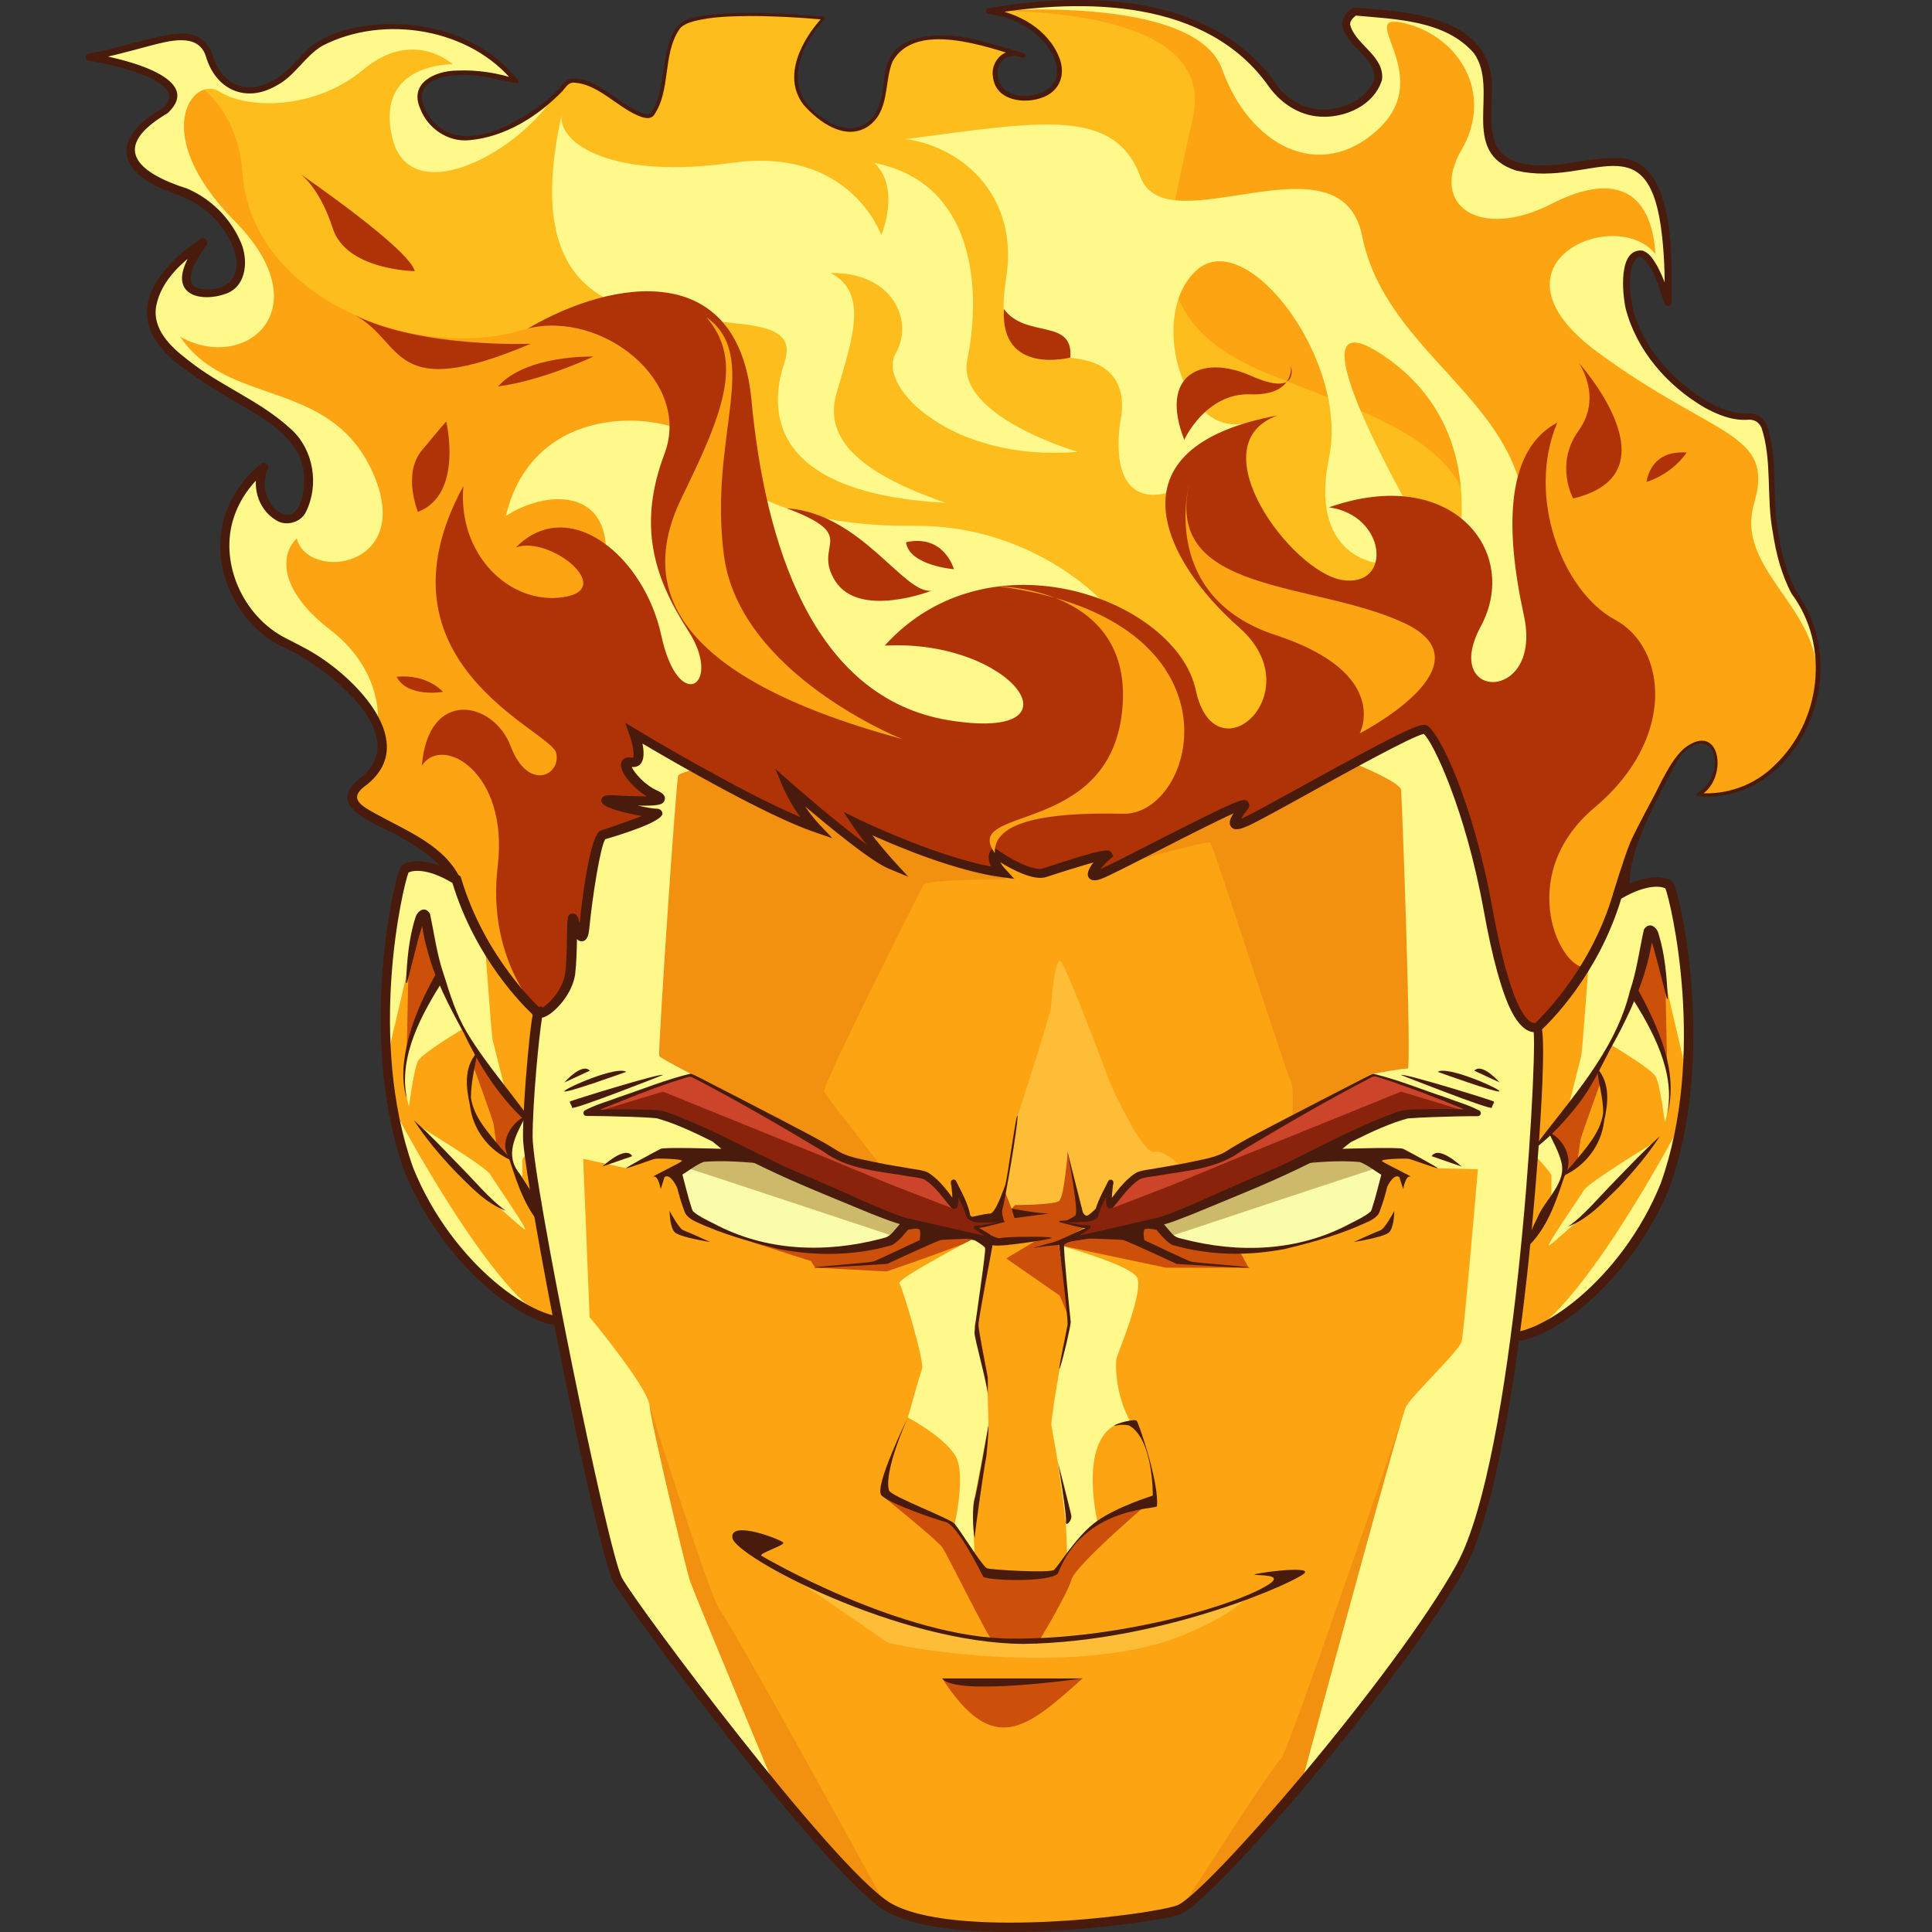 <?xml version="1.0" encoding="utf-8"?>

<svg version="1.1" id="Слой_1" xmlns="http://www.w3.org/2000/svg" xmlns:xlink="http://www.w3.org/1999/xlink" x="0px" y="0px"
	 viewBox="0 0 1024 1024" style="enable-background:new 0 0 1024 1024;" xml:space="preserve">
<rect x="0" y="0" width="1024" height="1024" fill="#333333" stroke="none"/>
<style type="text/css">
	.st0{fill:#FDBD1D;}
	.st1{fill:#FDA412;}
	.st2{fill:#FFF88B;}
	.st3{fill:#B03307;}
	.st4{fill:#491B0C;}
	.st5{fill:#CC4F0A;}
	.st6{opacity:0.22;fill:#CC4F0A;}
	.st7{opacity:0.3;fill:#FFF88B;}
	.st8{fill:#FAFCA9;}
	.st9{fill:#CCB969;}
	.st10{fill:#89230B;}
	.st11{fill:#CC4429;}
</style>
<g>
	<path class="st0" d="M961.2,373.4c-7.9,27.8-31.6,51-61.1,47.7c15.3-8.4,11.5-36-5-25.6c-16.5,10.4-37.8,79-37.8,79
		c18.3,28.2-19.2,84.9-19.2,84.9l-76.4,3.8L426.1,580l-145.9,7.2c0,0-51.7-49-38.3-121c-18.7-32.2-74.6-33.6-48.6-52.7
		c11-8.1,11.4-19.4,5.8-31c-7.7-15.8-26.9-32.1-46.4-40.9c-33.6-15.3-49-65-13-94.1c-9.7,21.4,21.4,44.4,23.7,9.2
		c2.3-35.2-39-40.6-71.9-69.6c-32.9-29.1,16.1-58.9,16.1-58.9S84.8,158.1,113,155c28.3-3.1,12.3-44.4-18.3-54.3
		C64.1,90.7,61.8,73.9,84,60.9c21.7-12.8-4.2-25.5-34.7-30.3c-0.7-0.1-1.4-0.2-2-0.3c2.4-0.5,4.7-0.9,6.9-1.4
		c32.4-7.1,51-17.9,57.4,2.2c6.9,21.4,29.8,23.7,49,0C179.6,7.4,245.4,6,273.7,43.3c-27.5-9.2-64.2-6.1-46.6,19.9
		c15,22.1,49.8,3.3,65.6-10.8c0,0,0-0.1,0-0.1c2.8-2.5,4.9-4.8,6.3-6.7c9.2-13,39,21.4,46.5,15.3c7.5-6.1,5.5-34.4,14-45.9
		c7.6-12.3,77.2-5.4,77.2-5.4s-28.2,29.1-6.8,49c21.4,19.9,38.3,9.9,39.8-16.1c1.5-25.5,27.2-28.2,69.9-13.9
		c-16.7-3.5-18,28.2,8.4,23.1c27.8-5.3,9.6-42.1-24-45.7C610.2-9,654.6,16.5,673,43.3c18.3,26.8,48.2,16.8,56.6,1.5
		c7.6-15.3-28.3-27.5-11.5-38.8c104,5.6,56.6,52.6,75,74.8c18.4,22.2,62-5.4,78,9.9c16.1,15.3,13,69.6,13,69.6s-11.4-41.3-20.9-19.9
		c-9.4,41.3,40.1,82.6,63,80.3c22.9-2.3,1.5,58.9,28.3,99.4C964.9,336,966.2,355.6,961.2,373.4z"/>
	<path class="st1" d="M462.5,522.8L426.1,580l-145.9,7.2c0,0-51.7-49-38.3-121c-18.7-32.2-74.6-33.6-48.6-52.7
		c11-8.1,11.4-19.4,5.8-31c-7.7-15.8-26.9-32.1-46.4-40.9c-33.6-15.3-49-65-13-94.1c-9.7,21.4,21.4,44.4,23.7,9.2
		c2.3-35.2-39-40.6-71.9-69.6c-32.9-29.1,16.1-58.9,16.1-58.9S84.8,158.1,113,155c28.3-3.1,12.3-44.4-18.3-54.3
		C64.1,90.7,61.8,73.9,84,60.9c21.7-12.8-4.2-25.5-34.7-30.3l4.9-1.7c0,0,69.6-2.6,74.4,63.4c4.8,66,93.5,101.2,151.3,81.7
		s113.7,0.6,96.6,92.4C359.3,358.3,462.5,522.8,462.5,522.8z"/>
	<path class="st1" d="M961.2,373.4c-7.9,27.8-31.6,51-61.1,47.7c15.3-8.4,11.5-36-5-25.6c-16.5,10.4-37.8,79-37.8,79
		c18.3,28.2-19.2,84.9-19.2,84.9l-76.4,3.8c-20.1-59.7-38.6-148.2-2.9-212.9c58.9-106.8-13.4-122.5-86.5-152.1
		c-73.1-29.6-51.8-77.2-39.8-137.2C644.6,1.2,523.8,6,523.8,6C610.2-9,654.6,16.5,673,43.3c18.3,26.8,48.2,16.8,56.6,1.5
		c7.6-15.3-28.3-27.5-11.5-38.8c104,5.6,56.6,52.6,75,74.8c18.4,22.2,62-5.4,78,9.9c16.1,15.3,13,69.6,13,69.6s-11.4-41.3-20.9-19.9
		c-9.4,41.3,40.1,82.6,63,80.3c22.9-2.3,1.5,58.9,28.3,99.4C964.9,336,966.2,355.6,961.2,373.4z"/>
	<path class="st2" d="M582.8,317.3c0,0-36.8-39.2-98.1-38.6s-98.2-17.9-107.4-38.7c-9.2-20.8-93-34.7-109.2,33.5
		c21.4-13.9,54.3-14.8,53.1,20.9s9.8,101,58.9,98.7s219.5,22.5,219.5,22.5L582.8,317.3z"/>
	<path class="st2" d="M571.3,239.5c0,0-65-18.8-58.6-49c6.4-30.1,7.7-92.9-49.4-104.2c14.4,13.2,3.8,38.3,3.8,38.3
		S450.8,77.5,388,86.3s-91.7-9.6-90.4-25.1c-11.9,54.6-4.2,93.5,42.2,103.6c46.4,10,84.7,1.3,75.9,27.6
		c-8.8,26.4-6.9,69.1,85.4,74.1c-35.8-12.6-65.9-29.5-57.8-57.8c8.2-28.3,17.6-53.4-3.1-64c32.6-0.6,44.6,25.1,34.5,42.7
		S504.6,245.1,571.3,239.5z"/>
	<path class="st2" d="M961.4,372.6c12.3-47.4-42.9-67.5-31.7-105.7c11.2-38.3-20.7-34.3-83.3-80.5c-62.6-46.2,9.5-78.1,31-51.8
		C875.6,105,859.5,89,822,108.2c-37.5,19.1-64.6,0.8-47.4-28.7c17.2-29.5-0.8-59.8-29.5-67c-28.7-7.2,16.7,26.7-14.4,55.8
		c-31.1,29.1-68.6,8.7-82.9-31.5C633.4-3.5,523.8,6,523.8,6C610.2-9,654.6,16.5,673,43.3c18.3,26.8,48.2,16.8,56.6,1.5
		c7.6-15.3-28.3-27.5-11.5-38.8c104,5.6,56.6,52.6,75,74.8c18.4,22.2,62-5.4,78,9.9c16.1,15.3,13,69.6,13,69.6s-11.4-41.3-20.9-19.9
		c-9.4,41.3,40.1,82.6,63,80.3c22.9-2.3,1.5,58.9,28.3,99.4c10.4,15.8,11.8,35.4,6.7,53.2C961.2,373.2,961.3,372.9,961.4,372.6z"/>
	<path class="st2" d="M593.8,222.9c0,0,7.6-27.4-20.7-32.4c-28.3-5-46.4-1.9-39.8-43.3c6.6-41.4-20.9-68.7-53.1-73.5
		c71.6-9.4,110.5-17,124.3,20.1S710.7,68.7,722,125.2s71.6,82.2,84.1,133.1s8.6,122.4,8.6,122.4s-68.2-6.3-68.2-8.2
		s23.9-71.6,23.9-71.6s22.6-70.3-35.2-111.1s13.8,82.9,13.8,82.9L729,298.2c0,0-35.3-4.1-24.6-55.6c10.7-51.5-43.3-122.4-69.7-99.8
		c-26.4,22.6-8.7,88,24.5,81.7C641,261.4,585,287.4,593.8,222.9z"/>
	<path class="st3" d="M285.7,536.3c0,0-27.9-27.3-21.9-77.3s-29.5-69.8-40.2-53.2c3.3-41.2,38-34.4,47.1-10.2
		c9.2,24.1,26.8,15.4,24.1,3.5c-2.7-12-100.1-47.8-49.2-141.5c-3.2,36.4,24.6,63.2,53,58.9c28.4-4.3-7.6-33-25.2-26.3
		c27.8-28.3,68,4.3,77.1,46.6s32.7,26.2,14.5-2.1s-27.3-55.7-12.8-94.2c14.5-38.5-33-76-72.4-66.4c45.7-26.8,111.5-36.4,118.5,38
		c7,74.4,31.6,157.9,104.9,169.7s33.2-43.4-34.3-39.6c55.7-61.6,154.7-24.1,164.9,23.6c10.2,47.6,62.1,1.1,23-33.2
		s-71.7-95.3,20.3-112.4c-42.8,15.5,7.5,83,34.3,87.2s23.6-34.3-7-38.5c65.3-23,101.8,23.6,80.4,63.2s33.1,40.7,22.9-5.9
		s-9.6-87.8,17.7-102.2c-16.6,39.1,2.7,89.4,30.5,104.4s32.7,63.2-10.7,99.6s-17.5,88.4-3.4,84.6c11.9,14.4,6.9,60,6.9,60
		s-129.9,43.2-127.9,41.8c2-1.4-418.8-34.4-418.8-34.4L285.7,536.3z"/>
	<path class="st2" d="M292.6,52.4c-20.4,30.2-76.3,59-84.9,19.8S240,34.1,240,34.1s-20.9-19.3-47.3,2.7
		c-26.3,22-62.3,20.9-76.3,11.8c-14-9.1-38.1,22,8.1,68.7c46.2,46.7,5.4,80.5-29,61.2c25.3,37.6,79.5,21.5,102.1,72
		c22.5,50.5-34.4,58-40.3,34.9c-8.6,8.1-10.2,26.9,17.7,48.4c28,21.5,25.3,48.4,25.3,48.4l-1,0.5c-7.7-15.8-26.9-32.1-46.4-40.9
		c-33.6-15.3-49-65-13-94.1c-9.7,21.4,21.4,44.4,23.7,9.2c2.3-35.2-39-40.6-71.9-69.6c-32.9-29.1,16.1-58.9,16.1-58.9
		S84.8,158.1,113,155c28.3-3.1,12.3-44.4-18.3-54.3C64.1,90.7,61.8,73.9,84,60.9c22.2-13-5.3-26-36.7-30.6
		c36.7-6.9,57.4-20.7,64.3,0.8c6.9,21.4,29.8,23.7,49,0C179.6,7.4,245.4,6,273.7,43.3c-27.5-9.2-64.2-6.1-46.6,19.9
		C242,85.3,276.8,66.5,292.6,52.4z"/>
	<path class="st4" d="M857,474.7c6.7-21,13.9-41.5,23.9-61.2c3.3-6,6.6-12.3,11.8-16.9c19.7-15.3,23.8,17.3,7.8,25.4
		c0,0-0.3-1.7-0.3-1.7c14.7,1.3,29.8-4.1,40.3-14.6c24.7-23.3,29.6-63.5,9.1-91c-5.4-10.1-8.3-21.4-10-32.7
		c-3.5-18.4-0.2-37.9-6-55.4c-1.6-3.2-4.2-4.5-7.7-4.1c-8.2,0.4-15.6-2.8-22.3-6.4c-19.8-11.5-36.2-30.2-42-52.7
		c-1.7-8-4.1-31.8,8.9-30.6c4.2,1.5,5.7,4.8,7.8,8.1c3.3,6.1,5.5,12.5,7.5,19.1l-3.7,0.4c0.5-11.5,0.1-23.2-1.1-34.7
		c-6.7-62.6-37.5-26.3-77.1-35.2c-31.1-9.7-8.8-42.9-22.7-62.3c-15.2-17.6-41.7-18-63.3-20c0,0,1.3-0.3,1.3-0.3
		c-2.2,1.5-3.7,3.2-3.6,5.1c2.5,10.6,18.4,16.5,16.9,29.3c-4.6,15.1-23.5,22.1-38,18.8c-8.9-2-16.6-7.8-21.9-15.1
		C639.9-0.6,575-1,524.1,7.5c0,0-0.1-3-0.1-3c15.6,2,31.6,11,37.5,26.2c3.3,8.6,0.5,17.2-8.5,20.8c-9.7,3.9-25.2,2.1-26.7-10.6
		c-1.4-7.3,4.7-15.1,12.4-13.7c1.5,0.5,5.3,0.7,4.9,2.6c-0.2,0.7-0.9,1.1-1.6,0.8c-18.6-5.7-56.6-19.8-68.9,1.9
		c-4.7,11.4-1.3,26.6-13.3,34.7c-12.1,7.6-26-2.6-34-11.8C414.5,40.5,425,21,436,9.1c0,0,0.5,1.3,0.5,1.3c-13-1.2-26.2-1.9-39.3-1.9
		c-9.8,0.1-19.7,0.3-29.2,2.7c-3,0.8-6.3,2-7.9,4.3c-9.1,13.5-4.3,32.4-13.6,45.7c-2.2,2.5-6,1.1-8.5,0c-11.6-5-21.7-17.3-34.6-17.4
		c-2.4,0.4-3.5,2.4-5.4,4.6c-13,13.4-30.3,24.2-49.2,25.9c-11.3,1.2-22.2-6.3-26.1-16.8c-6-13.7,8.1-20,19.5-20.1
		c10.9-0.5,21.7,1.3,31.9,4.6l-1.5,2c-23.1-29-69.3-36.6-101.8-19.7c-9.4,5.6-14.5,16.1-24.5,21.2c-16.1,9.2-32,2.1-37.2-15.7
		c-4.1-12.8-19.9-8-29.8-5.5c-10.4,2.8-21,5.7-31.7,7.8c0,0-0.1-3.8-0.1-3.8c12.2,1.5,62.6,12,41.3,31.7C58.3,78,72.1,91.3,99.3,100
		c12.1,5.2,22.2,15,27.7,27c4.9,9.6,4.3,25.1-7.9,28.9c-11.9,4.1-27.6,1-21.1-15.4c2-5.1,4.7-9.5,7.8-13.7l3,3.4
		c-11.4,7.7-23.4,18.1-26,32c-2.2,12.1,7.5,21.5,16.4,28.3c17.4,14.1,38.7,21.7,55.3,37.2c11.7,10.7,14.8,29.4,7.6,43.7
		c-2.6,5.5-10.6,7.8-15.8,4.3c-9.9-5.9-13.3-19-8.7-29l3.7,2.8c-9.2,7.4-16,17.7-18.6,29.2c-5.1,23.1,7.6,48.7,28.5,59.4
		c5.3,2.8,11.2,5.6,16.4,8.9c21.1,13.1,54.9,46.7,26.7,69c-10.3,7.2-2.8,11.1,5.2,15.5c16.2,9,37,16.9,45,35.3
		c-5.9,32,1.1,65.4,18,93.2c5.6,9.2,12.1,18.1,19.5,25.6l-1.7-0.6c-0.3-0.2,560-26.3,557.3-25.8C851.1,536.4,871.3,500.7,857,474.7
		L857,474.7z M857.5,474.6c14.6,24.9-5.5,64.1-19.4,85.6c0,0-557.7,29.4-557.7,29.4c-0.7,0.1-1.3-0.2-1.7-0.6
		c-8-8.1-14.6-17-20.5-26.5c-17.6-28.7-24.8-63.4-18.7-96.6c0,0,0.3,1.7,0.3,1.7c-5.9-10.1-15.9-17.3-26.4-23.2
		c-9.3-5.9-21.2-8.6-28.2-17.7c-3.4-5.6,2-11.8,6-14.5c29.2-23.3-20.9-60.8-42.3-69.7c-22.9-11.9-36.4-39.4-30.9-64.7
		c2.8-12.6,10.3-23.9,20.2-31.9c1-0.8,2.5-0.7,3.4,0.4c0.6,0.7,0.7,1.7,0.3,2.5c-3.7,7.8-0.8,18.6,6.6,22.9
		c9.5,5,12.5-8.4,12.6-15.7c1.6-20.7-17.7-32.2-33.5-41.4c-10.6-6.1-21.5-12.7-31.3-20.2c-16.6-12-25.1-28.3-12-47.1
		c5.9-8.5,13.6-15.2,22.1-20.7c2.2-1.4,4.7,1.4,3,3.4c-3.7,5.1-13.2,18.9-5.2,22.6c17.2,3.8,25.9-7.4,18.6-23.3
		c-3.9-8.8-10.8-16.3-18.9-21.4c-8.6-5.4-19.1-6.7-27.4-13c-18.9-14-6.3-28.6,9.7-37.6C102.6,43,56,33.3,47,32.2
		c-1.1-0.2-1.8-1.1-1.6-2.2c0.1-0.8,0.8-1.5,1.6-1.6c16.1-2.6,31.4-8.9,47.8-10.6c5.8-0.5,12.6,1.5,15.7,6.9c0,0,1.2,1.9,1.2,1.9
		l0.8,2C117,44.4,130,51,144.7,42.7c7.2-3.8,11.9-10.2,17.7-16c6.1-5.7,14.2-9.1,22.2-11.2c31.6-7.7,69.4,0.6,90,27
		c0.4,0.6,0.3,1.4-0.2,1.8c-11-1.9-19.4-5.3-32.2-4.4c-15.7,0.6-24.9,8.7-13.6,23.3c16.2,20,46.5,1.9,62.1-10.8
		c2-1.7,3.9-3.5,5.6-5.5c1.7-2.1,3.7-4.9,6.6-5.3c14-0.3,23.8,12.4,35.9,17.6c2.3,1,5,2,6.4,0.4c8.6-13.2,4.3-32.1,13.4-45.2
		c4.8-5.6,12.2-5.6,18.8-6.7c19.7-1.9,39.5-0.5,59.2,1.1c0.6,0,0.9,0.9,0.5,1.3c-14.6,15.7-22.7,39.1-0.8,52.5
		c10.5,8.3,24.7,7.4,29.4-6.5c2.4-5.8,2.6-12.1,3.4-18.3c1.3-6.4,5.1-12.7,11.3-15.5c20.2-8.4,42.6,0.1,62.3,6c0,0-0.9,2.3-0.9,2.3
		c-7.4-3.4-14.3,2.3-12.9,10c1.7,13.1,21.8,12.6,28.9,4.4c3-3.6,2.9-8.9,1.2-13.4c-5.5-14-20.7-22.5-35.2-24.2
		c-1.7-0.1-1.7-2.8-0.1-3C577.1-5,644.9-3.2,678.1,47c4.5,5,10.6,9,17.2,10.4c12.5,2.8,28.8-3.1,33.2-15.8
		c0.3-8.3-7.8-13.4-12.8-19.8c-1.8-2.3-4-4.9-4.3-8.8c0-4,3-7.9,6.6-9c26.9,1.9,70.2,4.4,72.7,39.1c0.9,15.7-5.5,37.6,14.4,43.1
		c16.9,4.6,34.4-2.9,51.7-2.4c32-0.7,29.2,54.8,29.1,76.6c-0.2,2.2-3.1,2.5-3.7,0.4c-2.8-7.9-5.5-20-12.6-24.6
		c-1.7-1.1-4.2,3.5-4.7,4.6c-6,29.7,15.9,57.8,40.3,72.2c6.4,3.5,13.5,6.4,20.4,6.1c2,0,4.3-0.1,6.4,1.1c2,1.1,3.4,3,4.4,4.8
		c6.3,18.2,2.5,38,6,56.4c1.6,11,4.4,21.9,9.5,31.8c20.9,28.6,15.9,70-9.9,94c-10.9,10.8-26.8,16.3-42.1,14.8
		c-0.5-0.1-0.9-0.5-0.8-1c0-0.3,0.2-0.6,0.5-0.7c6.8-3.8,10.6-12.5,8.8-20.1c-1.2-5.7-6.6-7.8-11.5-4.8
		c-7.1,3.9-10.9,11.7-14.9,18.6C871.9,433.3,864.4,454.1,857.5,474.6L857.5,474.6z"/>
	<g>
		<g>
			<path class="st1" d="M894.3,570.4c-1.4,19-4.9,38.9-11.7,57.8c-20.5,50.7-66.2,85.2-87.8,80.4c-21.6-4.9,20.1-164.1,20.1-164.1
				s14-12.5,27-34.6c5.8-9.9,11.3-21.7,15.4-35.2c16.7-10.2,25.9-7,27.5-5.4C886,470.5,898.3,517,894.3,570.4z"/>
			<path class="st2" d="M894.3,570.4c-2.9-12.2-12.9-54.7-15.2-66.3c-2.7-13.6-6.3-13.1-9.7,10.6c-5.1,32.1-38.2,72.5-38.2,72.5
				s6.4-26,6.9-27.7c0.5-1.7,3.8-47.1,3.8-47.1l0.1-2.5c5.8-9.9,11.3-21.7,15.4-35.2c16.7-10.2,25.9-7,27.5-5.4
				C886,470.5,898.3,517,894.3,570.4z"/>
			<path class="st2" d="M853.7,553.7c0,0,21.6,12.7,23.9,17c2.3,4.3,4.8,24.1,4.8,24.1s9.4-24.9-9.7-57.1c-6.3-15.3-9.6-8.5-9.6-8.5
				L853.7,553.7z"/>
			<path class="st2" d="M813.2,612c0,0,9.1,9.7,9.1,11.1s0,14.1,0,14.1s9.1-14.1,6.3-25.2s-8.6-11-9.5-9.8
				C818.2,603.4,812.4,608.7,813.2,612z"/>
			<path class="st2" d="M877.3,605.2c0,0-35.4,21.5-37.8,25.6c-2.4,4.1-21.4,31.2-18.2,29.2C824.6,658.1,872.8,614.4,877.3,605.2z"
				/>
			<path class="st2" d="M891.3,594.8c0,0-47.8,91.4-79.1,111.1C841.3,692.8,885.1,646.7,891.3,594.8z"/>
			<path class="st5" d="M848.8,572.4c0,0-10.6,29.3-11,31.3s-1.9,13.2-1.9,13.2s-6.8,7.9-6.3,1.5c0.5-6.4-2.9-12.6-5.7-15.3
				c-2.8-2.8-2.1-4.6,0.3-6.4c2.5-1.8,21-27.6,21-27.6S846,563,848.8,572.4z"/>
			<path class="st5" d="M882.7,520.5l0.9,44.8c0,0-4.1-19.3-14.4-34.2c-1.1-3.5-2.2-7.1-0.6-13.7c1.6-6.6,5.6-28.2,9.7-17.4
				S882.7,520.5,882.7,520.5z"/>
			<path class="st4" d="M799.2,711.5c-1.7,0-3.4-0.2-4.9-0.5c-2-0.5-3.7-1.7-5-3.8c-13.3-21.9,19.4-148.9,23.2-163.4l0.2-0.7
				l0.6-0.5c0.3-0.3,29.1-26.3,41.6-68.7l0.3-0.9l0.8-0.5c18.1-11.1,28.2-7.4,30.6-5c3.4,3.4,23.7,90.9-1.6,161.6
				C865.9,676.3,824,711.5,799.2,711.5z M817.1,545.8c-10.2,39.1-33.8,141.9-23.6,158.8c0.8,1.3,1.5,1.5,1.8,1.5
				c19.1,4.3,64.2-27.6,84.9-78.8c24.4-68.3,5.5-148.9,2.5-156.4c-1.8-1.1-9.6-2.7-23.4,5.4C847.1,516.7,821.4,541.8,817.1,545.8z"
				/>
			<path class="st4" d="M813.1,608.2c19.5-26.1,42.9-50.6,50.8-83c3.6-10.6,5-21.7,7.4-32.5c2.8-4.5,6.8-1.3,7.7,2
				c3.5,11.2,4.4,22.9,5,34.6c0,0-0.5,0.1-0.5,0.1l-4.9-19c-1.4-5-2.5-10.6-5-15c-0.1-0.2,0.2,0.6,1.6,0.3c0.9-0.2,0.8-0.7,1-1.3
				c-2.5,22.2-12.2,42.8-22.9,62c-5.1,9.7-9.8,19.9-16.6,28.6c-6.8,8.7-14.3,17-23.1,23.7L813.1,608.2L813.1,608.2z"/>
			<path class="st4" d="M821.2,600.1c8.5,4.5,13.2,15,7.9,23.6c-4.6,13.8-9.2,27.8-20.2,37.9c0,0-0.4-0.3-0.4-0.3
				c1.5-5.7,3.9-11,6.4-16c4-9.7,15.9-18.6,12.5-29.9c-1.3-4.8-3.8-9.6-6.5-14.9L821.2,600.1L821.2,600.1z"/>
			<path class="st4" d="M846.6,566.3c7,7.9,5.7,18.6,3.6,28c-1.5,12.7-10,23.8-21.6,28.9c0,0-0.2-0.3-0.2-0.3
				c1.7-2.2,3.6-4.1,5.4-6.1c6.5-8,14.4-16.2,15.9-26.8C849.9,582.1,847,574,846.6,566.3L846.6,566.3z"/>
			<path class="st4" d="M868.1,524.3c10.7,19.9,21.8,43.5,15.6,66.4c4.5-22.8-8-45-19.8-63.6C863.9,527.1,868.1,524.3,868.1,524.3
				L868.1,524.3z"/>
			<path class="st4" d="M879.8,602.2c-6.3,9.6-13.7,18.4-21.6,26.8c-8.1,7.9-16.2,17-27.1,21.1c8.2-5.5,17.3-16.6,24.4-23.7
				C863.4,618.2,871.3,609.9,879.8,602.2L879.8,602.2z"/>
		</g>
		<g>
			<path class="st1" d="M204.9,562c1.4,19,4.9,38.9,11.7,57.8c20.5,50.7,66.2,85.2,87.8,80.4c21.6-4.9-20.1-164.1-20.1-164.1
				s-14-12.5-27-34.6c-5.8-9.9-11.3-21.7-15.4-35.2c-16.7-10.2-25.9-7-27.5-5.4C213.3,462.1,200.9,508.6,204.9,562z"/>
			<path class="st2" d="M204.9,562c2.9-12.2,12.9-54.7,15.2-66.3c2.7-13.6,6.3-13.1,9.7,10.6c5.1,32.1,38.2,72.5,38.2,72.5
				s-6.4-26-6.9-27.7c-0.5-1.7-3.8-47.1-3.8-47.1l-0.1-2.5c-5.8-9.9-11.3-21.7-15.4-35.2c-16.7-10.2-25.9-7-27.5-5.4
				C213.3,462.1,200.9,508.6,204.9,562z"/>
			<path class="st2" d="M245.5,545.3c0,0-21.6,12.7-23.9,17c-2.3,4.3-4.8,24.1-4.8,24.1s-9.4-24.9,9.7-57.1
				c6.3-15.3,9.6-8.5,9.6-8.5L245.5,545.3z"/>
			<path class="st2" d="M286,603.6c0,0-9.1,9.7-9.1,11.1c0,1.4,0,14.1,0,14.1s-9.1-14.1-6.3-25.2c2.8-11.1,8.6-11,9.5-9.8
				S286.9,600.3,286,603.6z"/>
			<path class="st2" d="M222,596.8c0,0,35.4,21.5,37.8,25.6c2.4,4.1,21.4,31.2,18.2,29.2C274.7,649.7,226.4,606,222,596.8z"/>
			<path class="st2" d="M207.9,586.4c0,0,47.8,91.4,79.1,111.1C257.9,684.4,214.1,638.3,207.9,586.4z"/>
			<path class="st5" d="M250.5,564c0,0,10.6,29.3,11,31.3c0.4,2,1.9,13.2,1.9,13.2s6.8,7.9,6.3,1.5c-0.5-6.4,2.9-12.6,5.7-15.3
				s2.1-4.6-0.3-6.4s-21-27.6-21-27.6S253.2,554.6,250.5,564z"/>
			<path class="st5" d="M216.5,512.1l-0.9,44.8c0,0,4.1-19.3,14.4-34.2c1.1-3.5,2.2-7.1,0.6-13.7s-5.6-28.2-9.7-17.4
				S216.5,512.1,216.5,512.1z"/>
			<path class="st4" d="M300.1,703.1c-24.8,0-66.7-35.2-85.8-82.4c-25.3-70.8-5-158.3-1.6-161.7c2.4-2.4,12.5-6.1,30.6,5l0.8,0.5
				l0.3,0.9c12.6,42.4,41.3,68.4,41.6,68.7l0.6,0.5l0.2,0.7c3.8,14.4,36.5,141.5,23.2,163.4c-1.3,2.1-2.9,3.4-5,3.8
				C303.4,703,301.8,703.1,300.1,703.1z M216.5,462.5c-3,7.6-21.9,88.1,2.5,156.5c20.6,51.1,65.8,83.1,84.9,78.8
				c0.2-0.1,1-0.2,1.8-1.5c10.3-16.9-13.3-119.6-23.6-158.8c-4.3-4-30-29.1-42.3-69.5C226.1,459.7,218.3,461.4,216.5,462.5z"/>
			<path class="st4" d="M285.8,600.2c-17.8-13.4-30.3-32.4-39.8-52.3c-7.8-14.4-15.9-29.4-19.8-45.6c-1.6-5.2-2.4-11.1-3.2-16.4
				c0,0,0.3,1,0.3,0.9c0.1,0.1,0.3,0.3,0.7,0.4c1.4,0.3,1.7-0.5,1.6-0.3c-1,1.5-1.8,3.8-2.4,5.7c-2,6.2-5.7,21.9-7.5,28.4
				c0,0-0.5-0.1-0.5-0.1c0.5-11.7,1.4-23.4,5-34.6c0.9-3.2,4.9-6.6,7.7-2c2.3,10.8,3.7,21.9,7.4,32.5c3.2,10.3,6.5,20.9,12.1,30.3
				C258.6,565.8,274.3,582.7,285.8,600.2L285.8,600.2z"/>
			<path class="st4" d="M278.4,592c-5.3,10.2-11.1,20.3-2.9,30.2c5.8,8.9,13.8,20.7,14.9,30.9c-11.1-10.1-15.7-24.1-20.2-37.9
				c-1.1-2.6-2.7-5.7-2.4-9c0.7-6.3,4.9-11.6,10.2-14.5C278,591.7,278.4,592,278.4,592L278.4,592z"/>
			<path class="st4" d="M253,558.1c-1.5,8.1-3.3,15.5-3.4,23.6c1.5,10.6,9.4,18.8,15.9,26.8c1.8,2,3.7,3.9,5.4,6.1l-0.2,0.3
				c-11.7-5.2-20.1-16.2-21.6-28.9c-2.1-9.4-3.4-20.1,3.6-28C252.7,557.9,253,558.1,253,558.1L253,558.1z"/>
			<path class="st4" d="M235.4,518.7c-11.8,18.6-24.3,40.9-19.8,63.6c-1.8-5.5-2.1-11.4-1.7-17.2c1.6-17.5,8.7-33.9,17.3-49.2
				C231.2,515.9,235.4,518.7,235.4,518.7L235.4,518.7z"/>
			<path class="st4" d="M219.4,593.8c8.6,7.7,16.4,16,24.3,24.2c7.1,7,16.2,18.1,24.4,23.7c-10.9-4-19-13.1-27.1-21.1
				C233.1,612.2,225.7,603.5,219.4,593.8L219.4,593.8z"/>
		</g>
		<g>
			<path class="st1" d="M773.1,830.5c-16.4,29.7-51.9,76.4-84.5,115.1c-29.9,35.4-57.2,64.1-65.3,66.7
				c-16.8,5.5-121.6,18.5-154.7-2.2c-12-7.8-34.7-33.1-58.6-62.1c-37.7-45.8-78.2-100.8-83.5-110.5c-8.7-15.8-47.7-212.8-47.7-235
				s4.9-69.4,6-66.2c1.1,3.2,14.6-7.6,16.3-20.1c1.6-12.5,0.6-34.2,2.2-28.8c1.7,5.4,4.4,14.7,5.4,3.8c1.1-10.8,6-47.7,9.8-48.9
				c3.8-1.1,34.2-11.4,28.2-11.4c-6,0-33.6-7-24.5-7c9.2,0,34.7,2.2,23.9-2.7c-10.8-4.9-20.1-19-12.5-17.4c7.3,1.6,2.1-14,1.7-15.2
				c0.7,0.4,7.6,4.6,17.7,10.3c2.8,1.6,5.8,3.3,8.9,5.1l0.1,0.1c21.7,12.4,51.5,28.4,69.3,34.4c-9.7-10.3-14.7-22.2-14.7-22.2
				s41.3,36.4,54.3,41.8c-10.8-11.9-17.4-21.7-17.4-21.7s44.5,21.7,76.5,26c-6.5-7-3.8-10.3-3.8-10.3s0.6,0.4,1.7,1.1
				c4.7,3.1,18.2,11.4,24.9,9.2c8.2-2.7,35.8-11.4,33.1-9.2c-2.7,2.2-13.6,13.6-4.4,10.3c1.9-0.7,6.5-2.9,12.5-5.9
				c23.3-11.6,68.5-35.6,64.6-30.4c-4.9,6.5-9.7,13,1.1,8.1c6-2.7,33.1-18,56.8-30.9c6-3.2,11.7-6.2,16.8-8.9
				c11.1-5.7,19.4-9.6,20.8-9.1c4.9,1.7,23.3,38.6,33.6,95.5c10.3,57,20.1,63.5,26.1,62.4C818.2,548.8,804.6,773.5,773.1,830.5z"/>
			<path class="st5" d="M499.4,889.6c0,0,30.6,3.6,74.4,0C544.2,916.1,526.6,931.6,499.4,889.6z"/>
			<path class="st6" d="M758.8,573.1c0,0-72.3,28-74.5,29.2c0.4-1.4,1.8-27.2-0.1-29.2c-1.8-2-41.1-125.3-42.8-126.5
				c-1.7-1.3-47.6,11.8-47.6,11.8l0.2-0.7c23.3-11.6,68.5-35.6,64.6-30.4c-4.9,6.5-9.7,13,1.1,8.1c6-2.7,33.1-18,56.8-30.9
				c6-3.2,11.7-6.2,16.8-8.9c14.4,25.7,30.5,54.4,30.8,55.1C764.5,452,758.8,573.1,758.8,573.1z"/>
			<path class="st6" d="M489.4,469.1c-1.8,3.1-53.9,106.7-52.6,109.5c1.4,2.8,42.6,55.4,42.6,55.4l-88.8-39.5l-50.9-34.1l13.2-161.4
				c2.8,1.6,5.8,3.3,8.9,5.1l0.1,0.1c21.7,12.4,51.5,28.4,69.3,34.4c-9.7-10.3-14.7-22.2-14.7-22.2s41.3,36.4,54.3,41.8
				c-10.8-11.9-17.4-21.7-17.4-21.7s44.5,21.7,76.5,26c-6.5-7-3.8-10.3-3.8-10.3s0.6,0.4,1.7,1.1c0.5,5.8,2.1,10.6,5.5,12.7
				C533.3,466,491.2,466,489.4,469.1z"/>
			<path class="st7" d="M532.2,634.3l7.1-42.6c0,0,17.7-54.6,17.8-58.2c0.1-3.6,2-24.7,4.7-24.3c2.7,0.4,27.2,66.4,27.2,66.4
				s16.7,36.4,22.6,34.9c5.9-1.5,14.6,8.3,14.6,8.3l-41.8,26.7l-31.8,2.4l-20.1-4.9L532.2,634.3z"/>
			<path class="st7" d="M426,840c0,0,39.8,27.3,43.7,30.1s97.1,18.9,153.4-1.9c32.3-12.4,39.5-23.3,39.5-23.3s-45,21.7-126.1,23.6
				C487.3,866.7,447.9,846.2,426,840z"/>
			<path class="st5" d="M467.3,792.5c0,0,29.4,23.7,32.1,27.6c2.8,3.9,24.6,48.5,26.3,49c1.8,0.5,24.2,2,24.2,2s15.8-26,17.9-33.7
				c2.1-7.8,41.3-41.1,41.3-41.1s-37.2,6.5-48.3,37.6c-18.9,3.5-38.9-0.8-38.9-0.8s-13.4-24.6-17.7-26.6
				C500,804.5,467.3,792.5,467.3,792.5z"/>
			<path class="st5" d="M398.3,658.3l31.5,10.1l2.3,3.5l37.8,2c0,0,45.2-15.5,44.9-16.7c-0.3-1.2-65.5-28.9-65.5-28.9L398.3,658.3z"
				/>
			<polygon class="st5" points="561.2,659.9 617.9,671.9 661.8,671.9 656.8,662.7 624.5,636.6 			"/>
			<path class="st5" d="M565.9,610.5c0,0-1.8,23.8-4.5,26c-2.7,2.2-23.4,2.2-23.4,2.2l-1.8,1.9l-3.2-8l-5.9,11.8l-14.4,5.6l14.4,8.1
				l23.5-1.4l-17.3,10.3l28.4,19.7l5.7,13.8l-5.7-42.3l17.5-10.3l-5.9-1.7L565.9,610.5z"/>
			<path class="st6" d="M744.2,748.5c0,0-61.9,181.5-65.2,183.6s-52.5,78.7-52.5,78.7s65.5-59.9,66.5-70.5
				C694,929.7,744.2,748.5,744.2,748.5z"/>
			<path class="st6" d="M343.2,741.4c0,0,33.4,106.7,38.7,112.6c5.4,5.9,87.8,156.2,87.8,156.2s-47.1-44.3-74.4-84.4
				S343.2,741.4,343.2,741.4z"/>
			<path class="st2" d="M411.1,948c-37.7-45.8-78.2-100.8-83.5-110.5c-8.7-15.8-47.7-212.8-47.7-235s4.9-69.4,6-66.2
				c1.1,3.2,14.6-7.6,16.3-20.1c1.6-12.5,0.6-34.2,2.2-28.8c1.7,5.4,4.4,14.7,5.4,3.8c1.1-10.8,6-47.7,9.8-48.9
				c3.8-1.1,34.2-11.4,28.2-11.4c-6,0-33.6-7-24.5-7c9.2,0,34.7,2.2,23.9-2.7c-10.8-4.9-20.1-19-12.5-17.4c7.3,1.6,2.1-14,1.7-15.2
				c0.9,0.5,11.8,7.1,26.7,15.4l0.1,0.1l2.7,4.3c0,0-5.3,1.3-6.4,2.6c-1.1,1.3-10.9,147.4-10.1,148.7c0.9,1.3,16.7,9.4,16.7,9.4
				l26,32.5l-3.5,11.2l-38.2-3.9L332,619.2l-22.9-5l3.4,83.9c0,0,31,37.2,31.8,47c0.9,9.8,18.6,83.5,21.2,92.2
				C368.2,845.4,406.8,937.6,411.1,948z"/>
			<path class="st2" d="M774.2,830.5c-16.4,29.7-51.9,76.4-84.5,115.1c16.9-62.5,52.9-195.1,55.5-200c3.4-6.4,28.2-29.5,29.5-34.6
				c1.3-5.1,8.6-91.3,8.6-91.3l-21.4-0.5l-18.1-10.3l-50.7,6.8l35-46.6c0,0,15.8-3,18-2.7c2.2,0.3-3-143.4-3.5-147.7
				c-0.5-4.3-25.1-14.2-25.1-14.2c18.8-10.1,35.5-18.7,37.7-18c4.9,1.7,23.3,38.6,33.6,95.5c10.3,57,20.1,63.5,26.1,62.4
				C819.2,548.8,805.7,773.5,774.2,830.5z"/>
			<path class="st2" d="M514.9,657.1c0,0-39.9,20.8-38.2,23.1s13.4,41.8,12,45.3c-1.3,3.5-7.5,25.8-7.5,25.8s22.2,11.8,26.2,22.5
				c4,10.7-1.4,33.9-1.4,33.9l10.5,15.2l-0.4-9.6l0.4-19.1l7.4-38.7l-0.4-17l-7-35.8l9.7-42.8L514.9,657.1z"/>
			<path class="st2" d="M561.2,659.9l6.2,40.8l-5.7,24.4c0,0-4.9,27.8-4.4,30.5c0.5,2.7,3.5,20.1,3.5,20.1l4.1,30.8l0.7,16.5
				c0,0,14.3-15.7,16-16.8c-1.8-8.1-9.6-50.9,17.3-53.1c-7.8-14.2-7.8-30.2-7.1-33.2c0.7-3,15-36.4,10.7-43.1
				S561.2,659.9,561.2,659.9z"/>
			<path class="st4" d="M535,1024c-26.7,0-52.4-2.9-66.6-11.7C436,991.2,333.5,853.6,325.3,838.8c-9.4-17-48.1-215.5-48.1-236.2
				c0-9.5,0.9-25,2.4-41.4c2.5-27,3.3-27.1,5.5-27.5l2.1-0.3l0.3,0.7c3.2-1.8,10.8-9.4,12-18.1c0.8-5.7,0.9-13.5,1-19.7
				c0.2-10.4,0.2-11.8,2.8-12.1c0.9-0.1,2.4,0.1,3.2,2.6c0.2,0.6,0.4,1.5,0.7,2.4c1.2-11.3,5.4-47.4,11.4-49.1
				c3.1-0.9,14.4-4.8,21.6-7.6c-8.6-1.5-21.5-4.4-21.5-8.1c0-1,0.6-2.4,2.4-2.7c1.7-0.4,5.5-0.1,9.7,0.1c3.3,0.1,8.2,0.3,12,0.3
				c-7.5-4.6-15-13.4-13.5-18c0.3-0.8,1.4-3.4,5.6-2.5c0.4,0.1,0.6,0,0.6,0c0.8-1,0-6.8-1.8-11.9l-2.3-6.6l6,3.6
				c0.6,0.4,54.6,32.9,86.7,46.3c-5.8-8-8.8-15.2-9-15.5l-4.1-9.9l8.1,7.1c0.3,0.3,23.5,20.7,40.2,32.9c-4.4-5.6-6.9-9.3-7.1-9.6
				l-5.1-7.7l8.3,4.1c0.4,0.2,39.3,19,69.9,24.9c-2.6-5.2-0.5-8.1-0.2-8.5l1.5-1.8l1.9,1.3c6.7,4.8,19.3,11.7,24.3,10
				c34.5-11.5,35.3-10.2,36.3-8.3l1,1.8l-1.8,1.6c-1.3,1-3.5,3.4-5.2,5.3c4.8-2.1,16.1-7.9,28-14c48-24.5,48.5-24,50.4-21.6
				c0.2,0.3,1.4,1.8-0.1,3.7c-1.1,1.4-2.6,3.4-3.6,5.1c0.5-0.2,1-0.4,1.7-0.7c3.5-1.6,15-7.9,28.3-15.2c51.1-28.2,64.5-34.9,68-33.7
				c6.6,2.2,25.1,40.9,35.3,97.5c4.5,25,9.4,42.6,14.4,52.3c3,5.9,6,8.6,8.7,8.1l1.3-0.2l0.9,0.9c4.3,4.3-1.7,82.6-6.2,125.3
				c-5,47.2-16.1,131.2-34.1,163.7c-31,56.2-133.5,177.3-151.2,183C616.1,1017.6,574.5,1024,535,1024z M287.3,539.4
				c-1.6,9.2-5,44.6-5,63.2c0,23.5,39.9,220.1,47.4,233.8c8,14.6,110.5,151.7,141.4,171.7c32.3,20.1,135.6,7.4,152.5,1.9
				C638.7,1005,740.1,887,772,829.3c30.9-55.9,42.6-261.8,40.9-282.2c-4.2-0.4-8.1-4-11.7-10.9C796,526,791,508,786.4,482.5
				c-9.8-54-27.1-89.7-31.8-93.5c-6,1.1-42.2,21.1-64.1,33.2c-13.9,7.7-24.9,13.7-28.7,15.4c-3.7,1.6-7.4,3.1-9.3,0.6
				c-1.4-1.8-0.7-4,1.3-7.1c-9.3,4.2-27.2,13.3-40.1,19.9c-14.3,7.3-26.6,13.6-30.2,14.9c-1.2,0.4-5,1.8-6.6-1
				c-1.1-2,0.5-5.1,2.7-7.8c-7.4,2.1-18.6,5.6-24.9,7.7c-6.7,2.3-18.2-3.9-24.6-7.8c0.6,1,1.5,2.3,2.8,3.7l4.7,5.1l-6.9-0.9
				c-23.7-3.2-53.7-15.6-68.4-22.2c2.9,3.7,6.8,8.5,11.5,13.7l7.6,8.3l-10.4-4.3c-9.2-3.8-31.1-21.8-44.3-33c2,3,4.5,6.3,7.5,9.5
				l7,7.4l-9.6-3.3c-25.5-8.7-74.7-37.2-91.1-46.9c0.8,3.9,1.1,8.4-1,10.8c-0.7,0.8-2.2,1.9-4.7,1.6c1.3,3,6.8,9.5,13.5,12.5
				c1.5,0.7,4.7,2.1,4,4.9c-0.6,2.7-3.5,3.3-14.2,3.1c4.1,0.9,7.9,1.6,9.7,1.6c2.7,0,3.2,1.8,3.3,2.4c0.6,4.6-24.1,12-30.3,13.8
				c-2.6,3.8-6.8,30.3-8.4,46.8c-0.3,2.8-0.7,7-3.8,7.3c-1.1,0.1-2-0.3-2.8-1.2c-0.1,6.1-0.3,13.3-1,19
				C303,528.1,292.3,538.6,287.3,539.4z M288.1,535.4L288.1,535.4C288.1,535.5,288.1,535.5,288.1,535.4z"/>
			<g>
				<g>
					<path class="st8" d="M687.3,616.8c0,0,31.1-3.5,34.7-2.3c3.6,1.3,12.7,7.1,12.7,7.1s-4.1,17.3-6.1,21.2
						c-2,3.8-33.9,17.3-55.6,19.6s-48.7-3.1-51.5-5.1c-2.8-2-8.8-9.6-8.8-9.6l14.7-17.9L687.3,616.8z"/>
					<path class="st9" d="M620.4,655.2c0,0,112.2-37.3,111.6-36.8c-0.6,0.4-9.1-5.5-9.1-5.5l-29.8,2.9l-78.5,31.6L620.4,655.2z"/>
					<path class="st4" d="M687.3,616.5c11.4-1,22.6-3.5,34.1-3.7c5.5,1.3,9.7,4.4,14.5,7c0.8,0.5,1.1,1.4,1,2.2
						c-1.5,6.8-3.1,13.6-5.7,20.2c-0.6,2.4-4,4.4-6,5.3c-14,6.6-28.9,10.8-43.8,14.4c-19.8,3.9-40.7,3.6-60.2-2.1
						c-4.7-3-6.9-6.6-10.4-10.5c-0.8-1-0.8-2.4,0-3.3c4.6-5.1,11.3-15.2,16.2-18.8C646.5,623.1,667.6,620.8,687.3,616.5L687.3,616.5
						z M687.3,617c-19.6,4.3-39.8,10.9-59.4,15.3c0,0,1.4-0.9,1.4-0.9c-4.8,6.1-9.7,12-14.6,18l0-3.3c1.8,2.3,3.8,4.7,5.7,6.9
						c2.2,2.6,3.5,3,6.6,3.7c29.5,7.7,61,6.6,88.3-8c3.7-1.9,8.1-3.9,11.2-6.6c0.1-0.1,0.4-0.6,0.6-1.3c2.1-6.4,3.6-13,5.4-19.6
						c0,0,0.9,2.3,0.9,2.3c-4.1-2.5-8.3-5.9-12.6-7.6C709.8,614.9,698.4,615.9,687.3,617L687.3,617z"/>
					<path class="st10" d="M783.1,589.9c-0.7-0.1-1.8-0.1-3.3-0.1l-0.1-0.1c-8.1-0.1-26.2,0-34.5,0.8c-10,0.9-65.6,30.7-70,32
						c-4.4,1.3-52.4,23.2-60.6,24.8c-8.2,1.6-43,9.4-44.9,8.8c-1.9-0.6,9.7-6.3,7.2-6c-2.5,0.4-15.4-2.8-15.4-2.8
						c3.2-0.3,19.2,1,19.5-3.1c0.3-4.1,7.8-17.6,7.8-17.6s-2.5,15.1,0,11.9c0.5-0.6,1.1-1.4,1.9-2.4c3.5-4.6,9.8-12.6,14.5-13.6
						c5.7-1.3,39-5.3,45.5-10.3c6.6-5,74.7-41.7,77.2-42.4c1.9-0.5,33.5,10.9,48.1,16.8C781.1,588.7,784.1,590,783.1,589.9z"/>
					<path class="st11" d="M776,586.6l3.7,3.2l-37.1-11.2l-84.4,34.2l-37.5,15.5l-31.9,12.3l1.7-4.4c3.5-4.6,9.8-12.6,14.5-13.6
						c5.7-1.3,39-5.3,45.5-10.3c6.6-5,74.7-41.7,77.2-42.4C729.7,569.4,761.3,580.8,776,586.6z"/>
					<path class="st4" d="M561.2,647.4c1.7-0.7,3.5-0.3,5.2-0.5c3.9-0.4,10.5,0.2,13.4-2.5c1.2-6.6,4.7-12.5,7.6-18.4
						c0.7-1.4,3-0.7,2.7,0.9c-0.5,3.4-1,8.3-0.8,11.1c-0.1-0.1-0.2-0.3-0.6-0.5c-0.6-0.3-1.3,0-1.4,0.1c4.2-5.6,8.3-11.7,14.4-15.7
						c2.5-1.8,8.8-2.1,11.7-2.8c5-0.8,9.9-1.7,14.8-2.6c6.9-1.6,14.8-2.5,20.9-5.8c10.7-6.9,22.1-12.4,33.3-18.3
						c8.7-4.5,31.8-16.5,40.3-20.8c0,0,3.4-1.7,3.4-1.7c0.6-0.2,1.1-0.7,2.1-0.7c13,3.1,25.3,8.3,37.9,12.4c6.1,2.4,12.4,4,18.3,7.2
						c0.9,1.1,0.5,2.7-1.2,2.8c-0.8,0-2.5,0-3.4,0c0,0-7.5,0.1-7.5,0.1c-7.2,0.2-19.3,0.5-26.2,1.1c-17.7,4.7-40.6,18.5-57.4,26.4
						c-18,8.7-37.1,16.2-55.6,23.9c-7.1,2.7-14.2,6-21.9,7.1c-13.7,2.5-27.4,5.8-41.3,7.2c-0.3-0.1-0.4,0.1-1-0.3
						c-0.4-0.4-0.5-0.9-0.4-1.3c0.5-1.4,1.8-1.8,2.8-2.6c0,0,3.3-1.9,3.3-1.9l1.6-0.9c0.1-0.1,0.4-0.2,0.5-0.3c0,0-0.1-0.1-0.1,0.5
						c0.1,0.5,0.6,0.6,0.5,0.5c-4.4-0.2-10-2-14.6-3.1c0,0-0.5-0.1-0.5-0.1C561.7,647.6,561.6,647.9,561.2,647.4L561.2,647.4z
						 M561.7,647.4c4.7,0.4,10.3,2.2,15.3,2c0.3,0,0.7-0.1,1,0.7c-0.1,0.9-0.2,0.7-0.5,1.1c0,0-0.4,0.3-0.4,0.3l-1.6,1.1
						c-0.9,0.7-4.2,2.6-5,3.6c0.2-0.2,0.1-0.7-0.2-1c13.4-2.8,29.6-6.7,43.8-9.9c11.4-3.4,33.6-14.1,44.8-18.8
						c9.1-4.1,18.4-7.5,27.4-12.3c18.3-8.9,35.9-18.4,55.3-25.2c5-1.4,10.7-0.9,15.6-1.2c8-0.1,16.6,0,24.7,0.4c0,0,1,0.1,1,0.1
						c0.1,0,0.5,0,0.4,0c-0.7,0-1.2,0.7-1.4,1.3c-0.2,0.7,0.4,1.2,0.5,1.3c-5.4-2.7-11.4-5-17-7.3c-11.7-4.6-23.4-9.1-35.4-12.8
						c-1.3-0.4-1.8-0.5-3.1,0.2c-23.3,12.1-46.4,25.5-68.9,39c-12.8,9.5-28.6,10.4-43.7,13c-1.9,0.4-8.7,1-10.3,2.1
						c-5.6,3.6-9.4,9.4-13.8,14.6c-0.2,0.2-0.4,0.5-1,0.7c-5.5,1.2-1.7-11.2-1.6-14.2c0,0,2.7,1,2.7,1c-3.2,5.9-6.7,11.2-8.4,17.8
						c-2.7,3.2-6.7,2.3-10.2,2.7c-2.5,0.1-5-0.1-7.5-0.2C563.2,647.5,562.2,647.8,561.7,647.4L561.7,647.4z"/>
					<path class="st4" d="M716.2,605.1l-4.7,3.8c0,0,30.3-1,32.2,0c2,1,20,10.6,18.2,10.3c-1.8-0.3-13.7-4.7-15.2-5
						c-1.5-0.3-15.7,0-14.1,1.3c1.6,1.3,17.3,8.8,14.9,8.1c-2.5-0.7-3.8,6.7-3.8,6.7l-2-6.4c0,0-2.8-2.9-7.1,6.4
						c1.2-8.2,0-8.7,0-8.7l-13.9-7.4l-27.8,1.5l5.2-5.7L716.2,605.1z"/>
					<path class="st4" d="M758.8,612.8l15.9,5.5C774.7,618.4,762.6,606.7,758.8,612.8z"/>
					<path class="st4" d="M739,641.8c-0.5,1-5.2,9.7-7.4,10.3c-2.1,0.7-14.1,6.2-14.1,6.2s15.9-2.5,18.7-5.1
						C739,650.6,739,641.8,739,641.8z"/>
					<path class="st4" d="M612.7,651.8c0,0-5.4-1.3-6.2,0c-0.8,1.3,0,5.5,0,5.5s22.1,10.5,24.5,11.3c2.5,0.8,35.7,3.1,30.8,3.3
						c-4.9,0.2-38.1-2-38.1-2s-26.3-12.2-28.3-12.6c-2-0.5-19.8-0.7-19-1.1c0.8-0.4,32.9-8.4,32.9-8.4l5.5,2.4L612.7,651.8z"/>
					<path class="st4" d="M742.6,569.8c0,0,47.9,18.9,48.1,17.3c0.2-1.6,1.6-2.6,1-3.3C791,583.2,743.1,568.4,742.6,569.8z"/>
					<path class="st4" d="M762,568.1c0,0,32.4,11.7,32.8,10.3C795.1,577.1,767.1,564.7,762,568.1z"/>
					<path class="st4" d="M781.4,567.5l13.4,6.2C794.8,573.7,785.5,563,781.4,567.5z"/>
				</g>
				<g>
					<path class="st8" d="M406.6,616.8c0,0-31.1-3.5-34.7-2.3c-3.6,1.3-12.7,7.1-12.7,7.1s4.1,17.3,6.1,21.2
						c2,3.8,33.9,17.3,55.6,19.6s48.7-3.1,51.5-5.1s8.8-9.6,8.8-9.6l-14.7-17.9L406.6,616.8z"/>
					<path class="st9" d="M473.6,655.2c0,0-112.2-37.3-111.6-36.8c0.6,0.4,9.1-5.5,9.1-5.5l29.8,2.9l78.5,31.6L473.6,655.2z"/>
					<path class="st4" d="M406.7,616.5c19.7,4.2,40.7,6.6,60.4,10.8c4.9,3.6,11.5,13.7,16.2,18.8c0.8,0.9,0.8,2.4,0,3.3
						c-3.5,3.9-5.7,7.5-10.4,10.5c-19.5,5.7-40.4,6-60.2,2.1c-14.9-3.7-29.8-7.9-43.8-14.4c-2-0.9-5.4-3-6-5.3
						c-2.6-6.6-4.2-13.4-5.7-20.2c-0.2-0.8,0.2-1.8,1-2.2c4.8-2.6,9-5.7,14.5-7C384.1,613,395.3,615.5,406.7,616.5L406.7,616.5z
						 M406.6,617c-11.1-1.1-22.5-2.1-33.6-1.2c-4.3,1.7-8.5,5.1-12.6,7.6c0,0,0.9-2.3,0.9-2.3c1.8,6.6,3.3,13.2,5.4,19.6
						c0.2,0.7,0.5,1.2,0.6,1.3c3,2.7,7.4,4.7,11.2,6.6c27.3,14.6,58.8,15.7,88.3,8c3.1-0.8,4.4-1.1,6.6-3.7c2-2.2,3.9-4.5,5.7-6.9
						l0,3.3c-4.9-6-9.8-11.9-14.6-18c0,0,1.4,0.9,1.4,0.9C446.4,627.9,426.2,621.3,406.6,617L406.6,617z"/>
					<path class="st10" d="M310.9,589.9c0.7-0.1,1.8-0.1,3.3-0.1l0.1-0.1c8.1-0.1,26.2,0,34.5,0.8c10,0.9,65.6,30.7,70,32
						c4.4,1.3,52.4,23.2,60.6,24.8c8.2,1.6,43,9.4,44.9,8.8c1.9-0.6-9.7-6.3-7.2-6c2.5,0.4,15.4-2.8,15.4-2.8
						c-3.2-0.3-19.2,1-19.5-3.1c-0.3-4.1-7.8-17.6-7.8-17.6s2.5,15.1,0,11.9c-0.5-0.6-1.1-1.4-1.9-2.4c-3.5-4.6-9.8-12.6-14.5-13.6
						c-5.7-1.3-39-5.3-45.5-10.3c-6.6-5-74.7-41.7-77.2-42.4c-1.9-0.5-33.5,10.9-48.1,16.8C312.9,588.7,309.8,590,310.9,589.9z"/>
					<path class="st11" d="M318,586.6l-3.7,3.2l37.1-11.2l84.4,34.2l37.5,15.5l31.9,12.3l-1.7-4.4c-3.5-4.6-9.8-12.6-14.5-13.6
						c-5.7-1.3-39-5.3-45.5-10.3c-6.6-5-74.7-41.7-77.2-42.4C364.2,569.4,332.6,580.8,318,586.6z"/>
					<path class="st4" d="M532.7,647.4c-0.4,0.5-0.5,0.3-0.6,0.4c0,0-0.5,0.1-0.5,0.1c-4.6,1.1-10.2,2.9-14.6,3.1
						c-0.1,0,0.3,0,0.5-0.5c0-0.6-0.1-0.5-0.1-0.5c0.1,0.1,0.3,0.2,0.5,0.3l1.6,0.9c0,0,3.3,1.9,3.3,1.9c1,0.7,2.3,1.2,2.8,2.6
						c0.1,0.4,0,0.9-0.4,1.3c-0.6,0.4-0.7,0.3-1,0.3c-13.9-1.3-27.6-4.7-41.3-7.2c-7.6-1.2-14.8-4.4-21.9-7.1
						c-18.6-7.8-37.6-15.2-55.6-23.9c-16.9-7.9-39.8-21.7-57.4-26.4c-6.9-0.7-19.1-0.9-26.2-1.1c0,0-7.5-0.1-7.5-0.1
						c-0.8,0-2.6,0-3.4,0c-1.7-0.1-2.1-1.7-1.2-2.8c5.8-3.2,12.1-4.8,18.3-7.2c12.6-4.2,24.9-9.3,37.9-12.4c1,0.1,1.4,0.5,2.1,0.7
						c0,0,3.4,1.7,3.4,1.7c8.5,4.3,31.6,16.3,40.3,20.8c11.2,6,22.6,11.5,33.3,18.3c6.1,3.3,14,4.2,20.9,5.8c4.9,1,9.8,1.8,14.8,2.6
						c2.9,0.7,9.1,1,11.7,2.8c6.1,4,10.2,10.1,14.4,15.7c-0.1-0.1-0.8-0.4-1.4-0.1c-0.4,0.2-0.5,0.4-0.6,0.5
						c0.2-2.8-0.3-7.7-0.8-11.1c-0.3-1.5,2-2.3,2.7-0.9c2.9,5.9,6.4,11.8,7.6,18.4c2.9,2.7,9.5,2.1,13.4,2.5
						C529.2,647.1,531,646.7,532.7,647.4L532.7,647.4z M532.2,647.4c-0.5,0.4-1.4,0.2-2.2,0.3c-2.5,0.1-5,0.3-7.5,0.2
						c-3.5-0.3-7.4,0.5-10.2-2.7c-1.8-6.6-5.2-12-8.4-17.8c0,0,2.7-1,2.7-1c0.1,3,3.9,15.4-1.6,14.2c-0.7-0.3-0.9-0.6-1-0.7
						c-4.4-5.2-8.2-11-13.8-14.6c-1.6-1.1-8.4-1.7-10.3-2.1c-15.1-2.6-30.9-3.5-43.7-13c-22.5-13.5-45.6-26.9-68.9-39
						c-1.3-0.7-1.7-0.6-3.1-0.2c-12,3.6-23.8,8.1-35.4,12.8c-5.6,2.3-11.7,4.5-17,7.3c0.1-0.1,0.7-0.6,0.5-1.3
						c-0.1-0.7-0.6-1.4-1.4-1.3c-0.1,0,0.3,0,0.4,0c0,0,1-0.1,1-0.1c8-0.4,16.6-0.5,24.7-0.4c4.9,0.3,10.6-0.2,15.6,1.2
						c19.4,6.8,36.9,16.3,55.3,25.2c9,4.8,18.3,8.2,27.4,12.3c11.3,4.7,33.5,15.4,44.8,18.8c14.2,3.1,30.4,7.1,43.8,9.9
						c-0.3,0.3-0.4,0.8-0.2,1c-0.7-1-4-2.9-5-3.6l-1.6-1.1c0,0-0.4-0.3-0.4-0.3c-0.3-0.4-0.5-0.2-0.5-1.1c0.3-0.8,0.7-0.6,1-0.7
						C521.9,649.6,527.5,647.8,532.2,647.4L532.2,647.4z"/>
					<path class="st4" d="M377.7,605.1l4.7,3.8c0,0-30.3-1-32.2,0c-2,1-20,10.6-18.2,10.3c1.8-0.3,13.7-4.7,15.2-5
						c1.5-0.3,15.7,0,14.1,1.3c-1.6,1.3-17.3,8.8-14.9,8.1c2.5-0.7,3.8,6.7,3.8,6.7l2-6.4c0,0,2.8-2.9,7.1,6.4c-1.2-8.2,0-8.7,0-8.7
						l13.9-7.4l27.8,1.5l-5.2-5.7L377.7,605.1z"/>
					<path class="st4" d="M335.1,612.8l-15.9,5.5C319.3,618.4,331.4,606.7,335.1,612.8z"/>
					<path class="st4" d="M354.9,641.8c0.5,1,5.2,9.7,7.4,10.3c2.1,0.7,14.1,6.2,14.1,6.2s-15.9-2.5-18.7-5.1
						C354.9,650.6,354.9,641.8,354.9,641.8z"/>
					<path class="st4" d="M481.2,651.8c0,0,5.4-1.3,6.2,0c0.8,1.3,0,5.5,0,5.5s-22.1,10.5-24.5,11.3c-2.5,0.8-35.7,3.1-30.8,3.3
						c4.9,0.2,38.1-2,38.1-2s26.3-12.2,28.3-12.6c2-0.5,19.8-0.7,19-1.1c-0.8-0.4-32.9-8.4-32.9-8.4l-5.5,2.4L481.2,651.8z"/>
					<path class="st4" d="M351.3,569.8c0,0-47.9,18.9-48.1,17.3c-0.2-1.6-1.6-2.6-1-3.3C302.9,583.2,350.8,568.4,351.3,569.8z"/>
					<path class="st4" d="M331.9,568.1c0,0-32.4,11.7-32.8,10.3C298.8,577.1,326.9,564.7,331.9,568.1z"/>
					<path class="st4" d="M312.6,567.5l-13.4,6.2C299.1,573.7,308.5,563,312.6,567.5z"/>
				</g>
				<path class="st4" d="M515,645c0,0,7-1.7,9.8-1.8c2.8-0.2,6.7-11.7,7.9-14.8c1.2-3.1,6.3-41.6,6.6-36.7
					c0.3,4.9-7.1,46.8-7.9,48.9c-0.8,2.1,0.8,6.8,0.8,6.8s-15,1.4-16.3,0C514.6,646,515,645,515,645z"/>
				<path class="st4" d="M580.8,640.6c0,0-3.4,3.4-4.5,3.7s-2.2-1.2-2.4-1.9c-0.2-0.7-8.1-31.9-8.1-31.9s6.3,32.3,4.1,33.8
					c-2.2,1.6-6.1,3.3-6.1,3.3S584.6,649.4,580.8,640.6z"/>
				<path class="st4" d="M536.3,640.6c0,0.8,1.4,5,1.4,5s23-3,18.9-2.5C552.4,643.6,536.3,640.6,536.3,640.6z"/>
				<path class="st4" d="M517.9,650.2c0,0,9.6,6.9,12.5,6c2.9-0.9,30.1-1,26.7,0.1c-3.4,1.1-28.3,4.9-30.9,3.6s-13.5-3.3-13.5-3.3
					l9.5-1.4L517.9,650.2z"/>
				<path class="st4" d="M574.5,651.2c0,0-12.5,6.1-15.6,7s-11.9,3.3-11.2,3.3s26.8-4.7,26.8-4.7s-2.6-1.5-2.8-1.6
					S574.5,651.2,574.5,651.2z"/>
				<path class="st4" d="M516.5,657.3c0,0,4.8,2.7,5.6,4.1c0.7,1.4-5.6,41.5-5.6,44.9s7,28.2,7,32.2c0,4,0.2-7,0-8.6
					c-0.2-1.6-4.9-24.6-4.9-27.8c0-3.2,7.5-42.1,7.5-42.1l8.8-0.1C535,659.7,517.6,655.9,516.5,657.3z"/>
				<path class="st4" d="M552.6,660.6l8.7-0.8c0,0,5,39.4,4.5,42.5c-0.5,3.2-5.7,27.2-4,22.6c1.7-4.6,5.9-23,5.7-24.4
					c-0.2-1.4-4-38.9-3.5-40.5s6.8-3,6.8-3S552.7,659.4,552.6,660.6z"/>
				<path class="st4" d="M523.9,755.5c0.2,2.6-0.9,16.2-1.5,18.6c-0.6,2.4-5.7,37.4-5.8,41.2c-1.1-4.5-1.3-17.9,0-21
					C517.8,791,523.9,755.5,523.9,755.5z"/>
				<path class="st4" d="M560.9,775.6c0,0,4.5,27.4,4.1,30.8c-0.4,3.4,3.4-0.6,2.8-3.2C567.3,800.6,560.9,775.6,560.9,775.6z"/>
				<path class="st4" d="M481.2,751.3c0,0-13,28.4-10,38.7c1.7,3.4,32.1,14.6,34.8,17.7c2.6,3,14.8,22.6,17.1,23.5
					c2.3,0.9,33.3,2.6,35.5,0.9c2.3-1.7,12-18.4,23.1-26.1c11.1-7.7,29.3-13.3,29.3-13.3s0.4-29.9-12.6-37.2c-5.3-1.1-8.3,0.8-7.7,0
					c0.6-0.8,10.7-3.8,11.8-2.4c1.1,1.3,12,33.1,10.7,45.3c-2.1,1.7-38.9,0.6-52.4,35.5c-4.7,5.1-38.5,3.8-39.7,1.7
					s-13.3-27.1-19.9-28.9s-29.7-9.8-34-14.1C463,788.2,481.2,751.3,481.2,751.3z"/>
				<path class="st4" d="M403.6,824.6c0,0,73.7,43.6,132.8,43.9c58.8,0.3,120.7-18.3,136.6-29.1c7.6-5.2-6.9-4.2-8-4.8
					c-1-0.7,29.1-4.8,26.6-1c-2.4,3.8-74,36.7-149.1,37.7c-66.4-0.3-152.5-46.1-154.3-56.1c-1.7-10,26.6,1.1,27,2.5
					C415.7,819.1,401.7,823.5,403.6,824.6z"/>
				<path class="st4" d="M499.4,889.6h74.4C573.8,889.6,506.4,899.3,499.4,889.6z"/>
			</g>
		</g>
	</g>
	<path class="st1" d="M478.1,391.7c0,0-86.1-34.3-94.4-97.3s20.2-105-9.3-126.3c19.8,23.1,9.1,50.3-13,95.5S352,357.5,478.1,391.7z"
		/>
	<path class="st1" d="M529.4,310.8c0,0,72.7,0.5,65.3,66.7c-7.4,66.2-85.7,49.2-67.4,74.7c-1-17.3,29-21.8,68-20.9
		C634.2,432.2,662.6,328.6,529.4,310.8z"/>
	<path class="st1" d="M630.1,257.6c0,0-15.6,58.8,46,79s44.6,52.1,44.6,52.1s71-36.5,23.3-58.6S617.7,315,630.1,257.6z"/>
	<path class="st3" d="M281.3,182.2c0,0-57.4,2.4-93-15C214.6,181.4,206.6,213.9,281.3,182.2z"/>
	<path class="st3" d="M314.5,189c0,0-35.5-1.1-50.5,15.8C287.4,201.8,314.5,189,314.5,189z"/>
	<path class="st3" d="M219.8,143.7c0,0-36.2-0.4-43.4-22.6c-7.2-22.3-17.4-29-17.4-29S217.2,132,219.8,143.7z"/>
	<path class="st3" d="M493.7,313.1c0,0-38.1,14.9-50.9-5c-12.8-19.9,14-23.6-25.8-38.7C456.3,272,479,315,493.7,313.1z"/>
	<path class="st3" d="M505.6,301.7c0,0-23.7-1.9-25.4-14.3C500.5,282.9,505.6,301.7,505.6,301.7z"/>
	<path class="st3" d="M627.7,233.1c0,0,11.2-24.9,35-24.1c23.8,0.8,21.5-15.1,21.5-15.1s5.3,17-21.1,5.3
		C636.6,187.5,614.2,198.8,627.7,233.1z"/>
	<path class="st3" d="M567.3,189.5c0,0-37.2,9.8-35.2-25.7C543.8,179.7,569,168.4,567.3,189.5z"/>
	<path class="st3" d="M833.8,264.2c0,0-10-18,2.9-36c13-18,0-36,0-36S889.8,250.9,833.8,264.2z"/>
	<path class="st3" d="M872.7,255.4c0,0,1.7-17.2,21.3-15.5C885.3,252.1,872.7,255.4,872.7,255.4z"/>
	<path class="st3" d="M221.5,271.3c0,0-8.3-20.1,2.1-32.6c10.4-12.6,12.9-15.3,12.9-15.3S245.8,262.1,221.5,271.3z"/>
	<path class="st3" d="M234.8,366.7c0,0-18.7,3.3-24.6-8C226.6,357.1,234.8,366.7,234.8,366.7z"/>
	<path class="st4" d="M854.9,473.9c0,0,5.7-18.9,9-27c3.3-8.1,22.1-42.1,22.1-42.1l4.5-3.9c0,0-16.7,28.9-22.6,46.3
		c-5.9,17.4-3.6,24.1-4,23.9C863.5,470.8,854.9,473.9,854.9,473.9z"/>
</g>
</svg>
